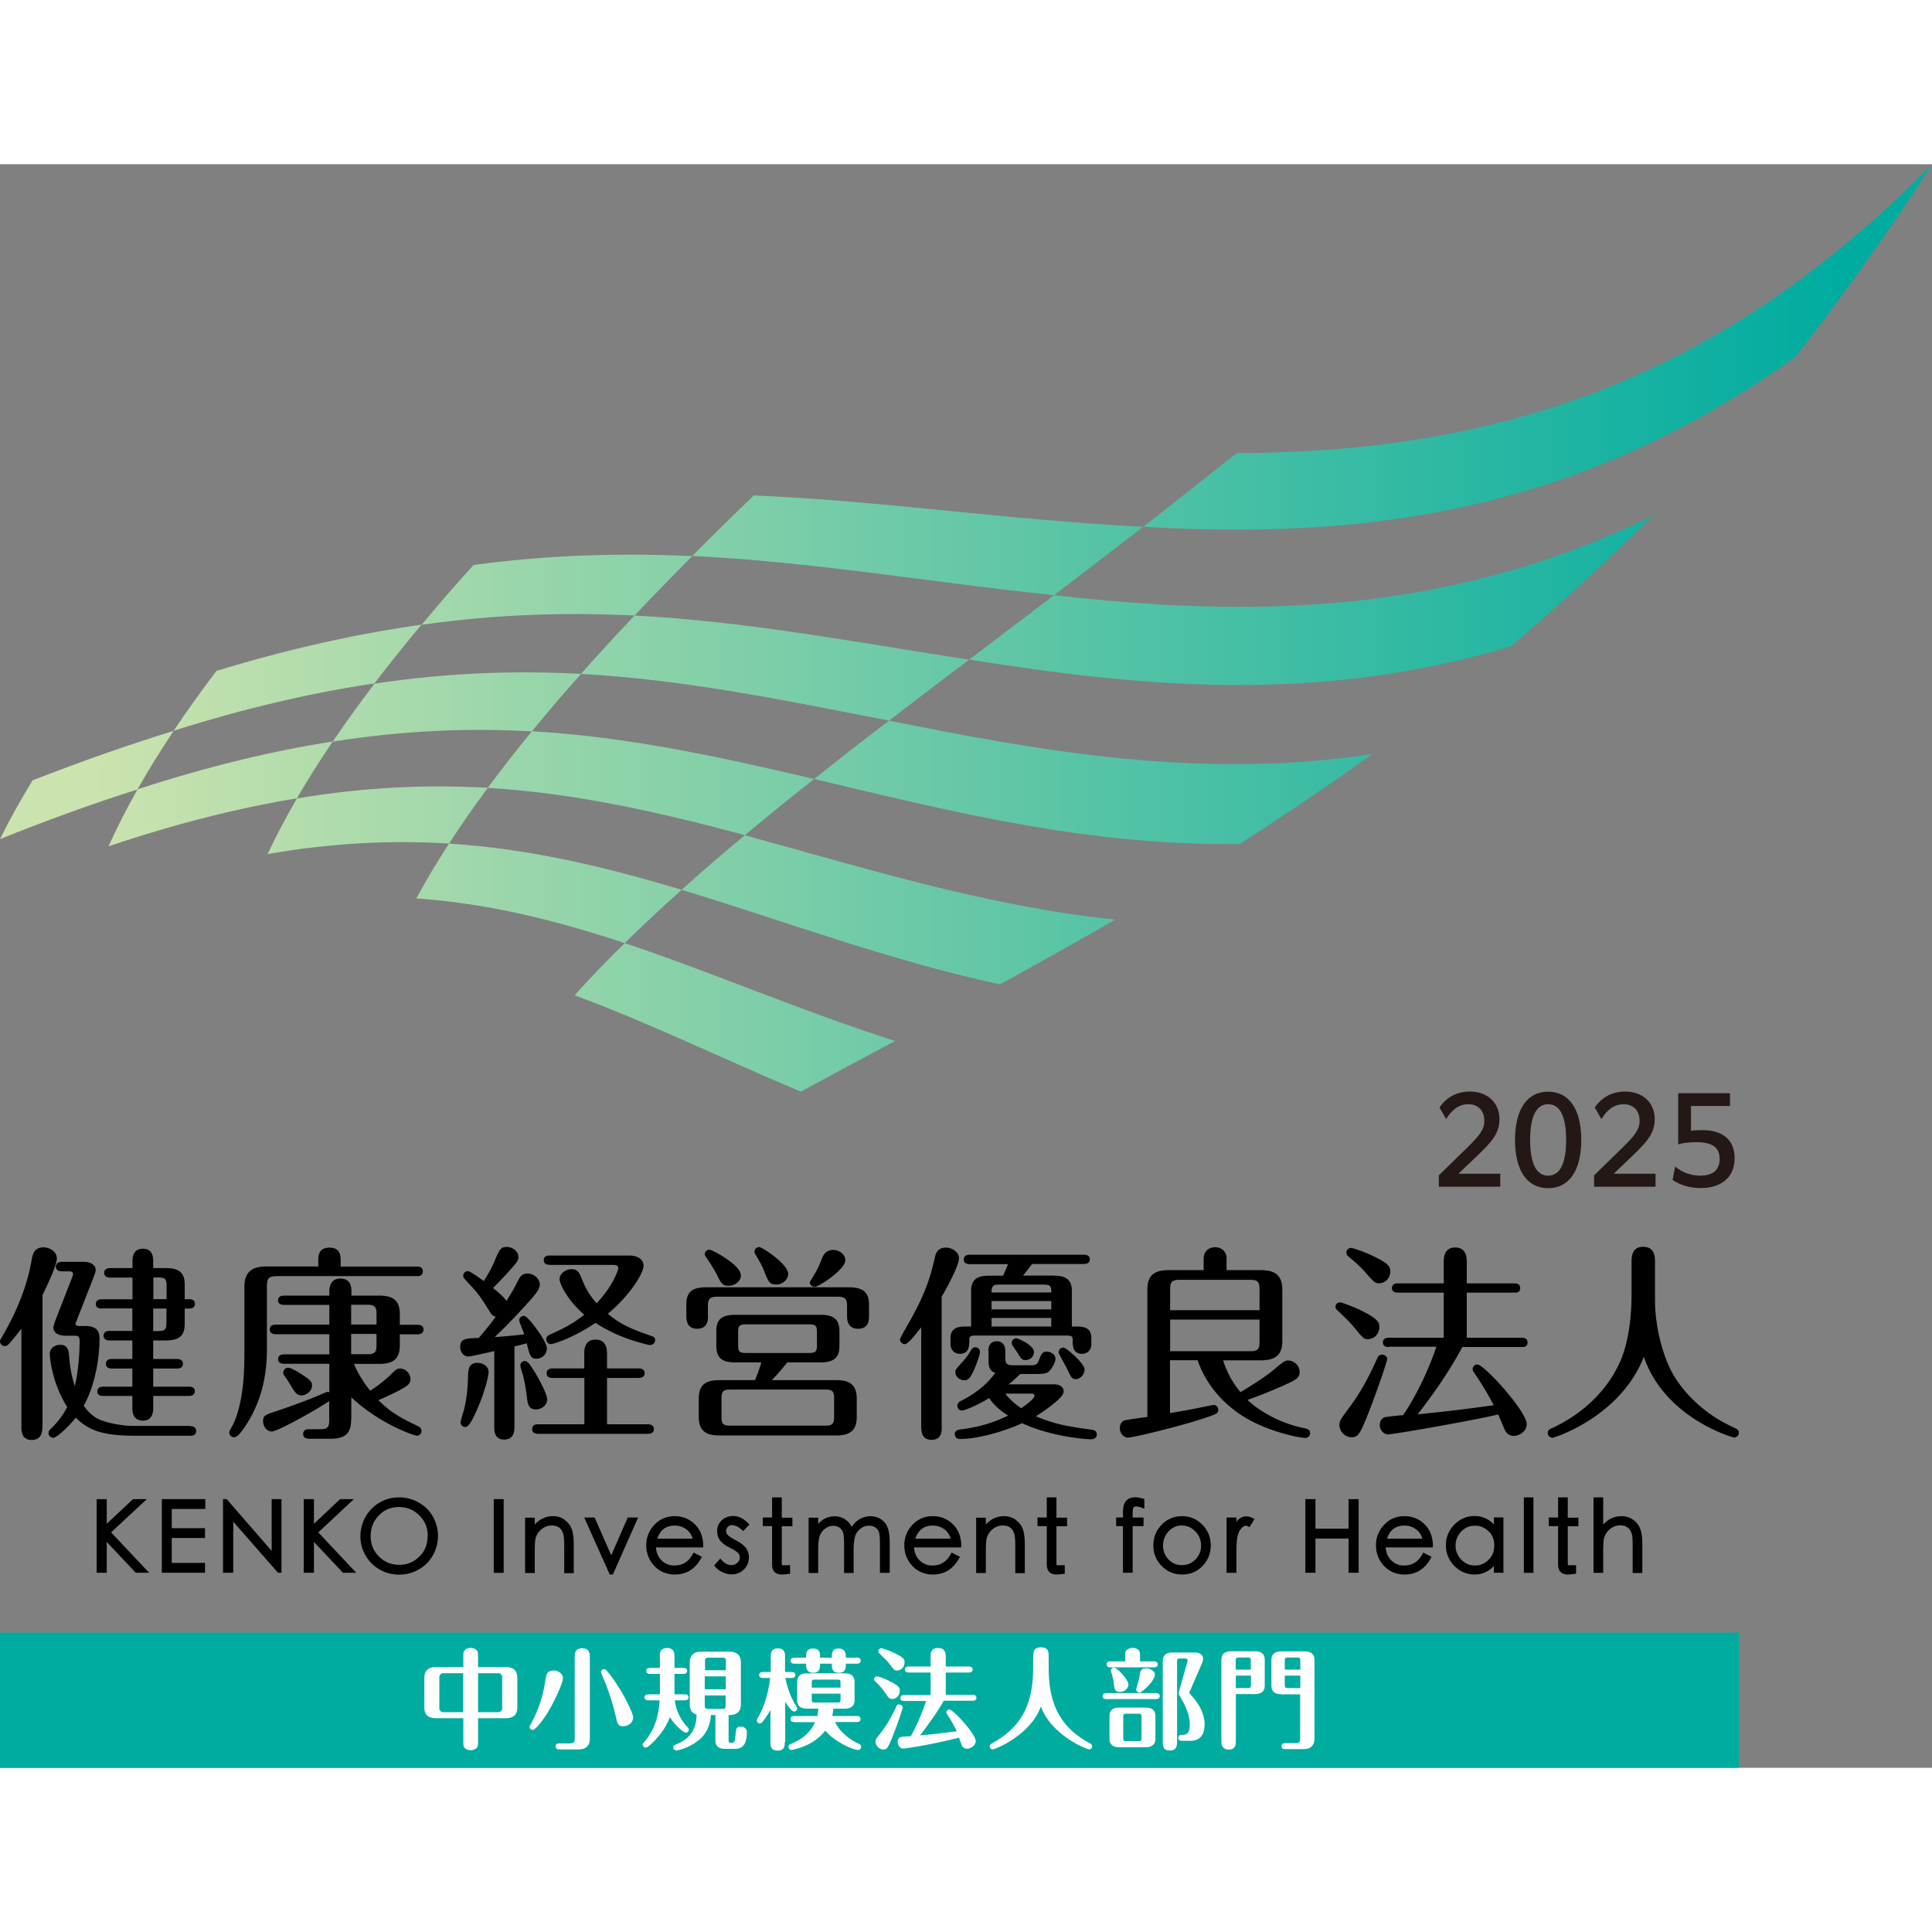 <svg xmlns="http://www.w3.org/2000/svg" viewBox="0 0 141.73 117.64" width="117.64" height="117.64"><rect x="0" y="0" width="141.73" height="117.64" fill="#808080" stroke="none"/><defs><linearGradient id="linear-gradient" x1="0" x2="141.73" y1="34.02" y2="34.02" gradientUnits="userSpaceOnUse"><stop offset=".05" stop-color="#cbe3ae"/><stop offset=".95" stop-color="#00aca0"/></linearGradient><style>.cls-3{fill:#231815}.cls-4{fill:#fff}</style></defs><g><path d="M131.68 14.15c-16.5 11.83-32.5 13.33-47.8 12.45 2.22-1.74 4.5-3.54 6.84-5.4 16.72-.09 34.05-3.85 51.02-21.2-3.32 5.16-6.68 9.85-10.05 14.15ZM83.88 26.6c-9.85-.49-19.12-1.9-28.58-2.3-1.55 1.49-3.06 2.97-4.51 4.44 8.87.43 17.47 1.93 26.54 2.88 2.12-1.63 4.3-3.3 6.55-5.03Zm-33.09 2.15c-5.12-.23-10.4-.11-16.05.65-1.33 1.47-2.6 2.93-3.81 4.39 5.54-.79 10.67-.92 15.62-.68 1.36-1.44 2.77-2.89 4.24-4.36Zm70.48-2.97c-15.5 7.55-30.06 7.39-43.94 5.84-2.14 1.62-4.22 3.19-6.23 4.72 12.5 1.99 25.56 3.31 39.75-.98 3.41-2.91 6.88-6.09 10.43-9.58Zm-90.34 8c-4.63.65-9.6 1.73-15.05 3.39-1.12 1.48-2.17 2.94-3.14 4.39 5.35-1.69 10.21-2.8 14.73-3.47 1.09-1.43 2.24-2.87 3.46-4.32Zm-18.19 7.79c-3.24 1-6.68 2.2-10.35 3.63C1.5 46.66.7 48.09 0 49.51c3.57-1.43 6.92-2.64 10.08-3.64.8-1.41 1.69-2.85 2.66-4.3Zm58.36-5.22c-8.3-1.27-16.25-2.81-24.55-3.24-1.37 1.44-2.68 2.87-3.93 4.28 7.71.43 15.04 1.96 22.6 3.43 1.89-1.46 3.85-2.95 5.88-4.48Zm-28.48 1.04c-4.77-.25-9.75-.1-15.15.72-1.09 1.43-2.11 2.85-3.06 4.25 5.23-.83 10.04-1.01 14.61-.75 1.14-1.4 2.34-2.8 3.6-4.21Zm58.05 5.89c-12.7 1.89-24.29-.22-35.45-2.46-1.91 1.45-3.74 2.88-5.49 4.28 9.89 2.35 20.06 4.93 31.22 4.77 3.13-2.02 6.37-4.2 9.72-6.59Zm-76.26-.93c-4.38.69-9.11 1.81-14.32 3.51-.8 1.41-1.51 2.81-2.13 4.18 5.03-1.69 9.6-2.83 13.82-3.52.8-1.38 1.68-2.77 2.63-4.17Zm35.32 2.75c-6.85-1.6-13.58-3.09-20.71-3.5-1.14 1.39-2.22 2.78-3.24 4.15 6.56.4 12.69 1.82 18.87 3.47 1.62-1.36 3.31-2.73 5.08-4.12Zm-23.95.65c-4.36-.25-8.96-.07-14 .78-.8 1.38-1.52 2.74-2.15 4.08 4.81-.84 9.19-1.03 13.31-.77.88-1.35 1.82-2.71 2.84-4.08Zm46.03 9.67c-9.65-1.02-18.48-3.83-27.17-6.19-1.63 1.35-3.18 2.68-4.64 4 7.56 2.29 15.15 5.16 23.36 6.94 2.68-1.48 5.5-3.05 8.45-4.75Zm-16.15 8.9c-6.89-2.2-13.34-5.01-19.83-7.18-1.32 1.29-2.54 2.56-3.68 3.83 5.51 2.03 10.91 4.68 16.6 7.07 2.16-1.18 4.47-2.42 6.92-3.72ZM50 53.23c-5.53-1.66-11.08-3.01-17.06-3.39-.88 1.35-1.68 2.69-2.4 4.02 5.39.38 10.38 1.65 15.29 3.28 1.31-1.29 2.7-2.59 4.18-3.91Z" style="fill:url(#linear-gradient)"/><path d="M3.11 92.57c0 .3 0 1.02-.78 1.02s-.76-.7-.76-1.02v-7.14c-.5.64-.84 1.04-.93 1.13-.09.09-.17.14-.29.14-.18 0-.35-.15-.35-.33 0-.11.03-.14.17-.38 1.01-1.74 1.8-3.59 2.14-5.55.08-.44.17-.98.88-.98.44 0 .98.3.98.81 0 .55-.9 2.38-1.05 2.69v9.63Zm10.85.01c.15 0 .43.04.43.35 0 .32-.29.35-.43.35H9.99c-2.46 0-3.48-.38-4.43-1.33-.61.76-1.42 1.48-1.65 1.48-.21 0-.35-.17-.35-.33 0-.15.03-.2.24-.4.66-.64.99-1.27 1.13-1.53-1.17-1.83-1.28-3.81-1.28-3.86 0-.46.35-.7.79-.7.5 0 .59.4.62.7.05.65.12 1.37.43 2.33.24-1.08.35-2.23.35-3.34 0-.33-.18-.36-.36-.36h-.66c-.9 0-.9-.52-.9-.61 0-.12.12-.46.24-.76l1.13-2.9s.07-.2.07-.25c0-.2-.2-.2-.27-.2h-.56c-.14 0-.43-.04-.43-.35s.31-.35.43-.35h1.59c.5 0 .9.21.9.61 0 .15-.11.4-.2.64l-1.17 2.99c-.04.14-.11.23-.11.29 0 .18.23.18.29.18h.43c.9 0 1.04.46 1.04.93 0 1.56-.38 3.55-1.16 4.91.37.55.84.93 1.39 1.11.89.3 1.8.38 2.26.38h4.16Zm-6.5-8.63c-.15 0-.43-.03-.43-.33 0-.32.29-.35.43-.35h2.26v-1.59H8.07c-.14 0-.43-.05-.43-.35s.29-.35.43-.35h1.65v-.5c0-.2 0-.92.76-.92.64 0 .76.47.76.92v.5h.92c1.13 0 1.39.49 1.39 1.2v1.08h.32c.14 0 .43.03.43.34s-.29.35-.43.35h-.32v1.14c0 .82-.37 1.2-1.39 1.2h-.92v1.36h1.75c.14 0 .43.05.43.35 0 .32-.29.35-.43.35h-1.75v1.33h2.62c.14 0 .43.03.43.33 0 .32-.3.35-.43.35h-2.62v.88c0 .38-.09.93-.75.93-.75 0-.78-.64-.78-.93v-.88H7.57c-.15 0-.43-.03-.43-.33 0-.32.29-.35.43-.35h2.14v-1.33H8.2c-.14 0-.43-.04-.43-.35 0-.32.3-.35.43-.35h1.51v-1.36H8.03c-.14 0-.43-.04-.43-.35 0-.32.3-.35.43-.35h1.68v-1.65H7.45Zm4.76-.69v-.95c0-.5-.07-.64-.62-.64h-.35v1.59h.98Zm-.98.69v1.65h.35c.55 0 .62-.14.62-.64v-1.01h-.98ZM23.35 80.87v-.41c0-.35 0-.98.82-.98s.82.64.82.98v.41h5.6c.12 0 .43.01.43.35s-.29.35-.43.35H20.34c-.61 0-.76.14-.76.76v4.58c0 1.01-.06 3.46-1.66 5.78-.2.28-.49.7-.75.7-.18 0-.35-.15-.35-.34 0-.07.03-.15.08-.23.23-.41.35-.66.5-1.13.33-1.08.53-2.33.53-4.46v-4.88c0-1.01.47-1.49 1.63-1.49h3.78Zm2.41 11.21c0 .9-.32 1.42-1.48 1.42h-1.57c-.12 0-.47 0-.47-.35s.33-.35.47-.35h.78c.55 0 .66-.15.66-.66v-1.4c-1.4.91-3.84 2.23-4.21 2.23s-.64-.38-.64-.75c0-.4.08-.46 1.07-.78.75-.25 1.92-.66 3.13-1.17.11-.05.46-.21.54-.21.04 0 .08.02.12.03V88h-3.33c-.14 0-.43-.03-.43-.34s.3-.35.43-.35h3.33v-1.48h-3.94c-.15 0-.43-.04-.43-.35 0-.32.29-.35.43-.35h3.94v-1.45h-3.33c-.14 0-.43-.03-.43-.33 0-.32.29-.35.43-.35h3.33v-.27c0-.22 0-.98.81-.98s.81.69.81.98V83h2.04c1.08 0 1.51.41 1.51 1.36v.78h1.31c.15 0 .43.05.43.35s-.29.35-.43.35h-1.31v.81c0 1.05-.55 1.36-1.51 1.36h-1.85c.26.69.82 1.52 1.19 1.97.61-.4 1.08-.78 1.49-1.17.41-.41.49-.46.7-.46.38 0 .76.34.76.78 0 .23-.11.38-.28.5-.46.34-1.75.9-2.07 1.04.85.84 1.43 1.2 2.87 1.89.11.05.29.14.29.37 0 .21-.17.35-.33.35-.2 0-2.75-.87-4.82-2.82v1.65Zm-3.72-3.36c.67.43.85.56.85.88 0 .43-.46.72-.76.72-.38 0-.5-.22-.94-.96-.05-.09-.29-.43-.37-.55a.381.381 0 0 1-.04-.17c0-.17.15-.35.35-.35.21 0 .67.27.91.43Zm3.72-3.6h1.86v-.78c0-.5-.11-.67-.66-.67h-1.2v1.45Zm0 2.18h1.2c.55 0 .66-.17.66-.66v-.83h-1.86v1.48ZM36.26 87.07c-.26.06-1.74.4-1.91.4-.3 0-.59-.3-.59-.69 0-.64.44-.65 1.36-.67.35-.41.9-1.08 1.25-1.56-.18-.04-.28-.11-.46-.4-.62-.99-.75-1.2-1.37-1.88-.5-.53-.56-.59-.56-.72 0-.2.17-.35.34-.35s.94.57 1.17.73c.53-.84.75-1.34.81-1.51.35-.82.43-.99.88-.99s.85.35.85.73c0 .3-.11.41-1.01 1.4-.27.3-.7.72-.85.88.38.32.84.7.98.95.26-.41.52-.82.81-1.4.14-.29.29-.61.73-.61.49 0 .91.4.91.81 0 .38-.4.81-1.13 1.62-1.04 1.14-1.65 1.72-2.18 2.23.58-.03 1.72-.14 2.17-.2-.06-.17-.37-.92-.37-1.02 0-.18.14-.33.34-.33s.61.53.79.76c.06.09.9 1.17.9 1.62s-.38.76-.76.76c-.44 0-.5-.24-.72-1.13-.12.03-.76.2-.9.23v5.87c0 .27 0 .96-.75.96s-.73-.7-.73-.95v-5.55Zm-2.47 5.22c0-.15.23-.82.26-.96.23-.96.26-1.68.29-2.52.01-.33.03-.88.69-.88.25 0 .81.15.81.69 0 .32-.32 1.63-.98 3.04-.17.37-.46.98-.73.98-.21 0-.34-.18-.34-.33Zm4.85-1.93c-.08-.66-.18-1.19-.33-1.71-.02-.04-.14-.44-.14-.53 0-.17.14-.32.34-.32.21 0 .36.26.69.76.3.47.94 1.66.94 2.06 0 .47-.49.73-.81.73-.58 0-.61-.4-.69-.99Zm4.22-1.32h-2.33c-.14 0-.43-.03-.43-.35s.3-.35.43-.35h2.33v-1.07c0-.26 0-1.04.83-1.04s.84.76.84 1.04v1.07h2.33c.15 0 .43.05.43.35s-.28.35-.43.35h-2.33v3.4h3.01c.15 0 .43.05.43.35s-.27.35-.43.35h-8.07c-.14 0-.43-.03-.43-.35 0-.34.3-.35.43-.35h3.4v-3.4Zm-2.54-8.3c-.14 0-.43-.03-.43-.33 0-.33.29-.35.43-.35h5.84c.61 0 1.05.27 1.05.76 0 .55-1.04 2.21-2.62 3.51 1.05.9 2.11 1.25 3.17 1.62.23.07.3.14.3.32 0 .2-.17.35-.34.35-.08 0-.15 0-.32-.05-1.88-.46-3.05-1.14-3.72-1.57-1.51 1.04-3.04 1.56-3.28 1.56-.18 0-.33-.17-.33-.35 0-.21.17-.3.27-.35 1.07-.49 1.62-.75 2.52-1.46-1.11-.93-1.81-2.2-1.81-2.61s.46-.73.88-.73c.47 0 .59.3.76.73.36.95.84 1.51 1.08 1.77 1.19-1.25 1.59-2.46 1.59-2.56 0-.15-.12-.25-.3-.25h-4.75ZM51.94 84.47c0 .29 0 .96-.8.96s-.79-.72-.79-.96v-.8c0-.98.46-1.28 1.48-1.28h10.42c1.1 0 1.5.38 1.5 1.28v.8c0 .3 0 .96-.8.96s-.81-.7-.81-.96v-.67c0-.56-.12-.72-.72-.72h-8.77c-.58 0-.72.15-.72.72v.67Zm5.81 3.43c-.49.62-.82.99-1.14 1.3h4.73c.95 0 1.51.3 1.51 1.36v1.34c0 .94-.44 1.36-1.51 1.36h-8.57c-.95 0-1.51-.32-1.51-1.36v-1.34c0-.96.44-1.36 1.51-1.36h2.61c.23-.49.41-1.1.47-1.3h-1.91c-.96 0-1.39-.32-1.39-1.21v-1.08c0-.81.33-1.2 1.39-1.2h6.25c.93 0 1.39.3 1.39 1.2v1.08c0 .78-.32 1.21-1.39 1.21h-2.44Zm-4.31-5.62c-.46 0-.58-.26-.79-.7-.14-.27-.37-.69-.75-1.25-.15-.23-.2-.3-.2-.37 0-.2.18-.33.35-.33s2.3 1.1 2.3 1.89c0 .47-.5.76-.91.76Zm7.75 8.27c0-.49-.09-.66-.65-.66h-6.96c-.56 0-.65.17-.65.66v1.34c0 .49.09.65.65.65h6.96c.56 0 .65-.17.65-.65v-1.34Zm-1.26-4.86c0-.47-.09-.58-.58-.58h-4.62c-.49 0-.58.11-.58.58v.93c0 .49.09.59.58.59h4.62c.49 0 .58-.11.58-.59v-.93Zm-3.01-3.51c-.47 0-.54-.18-.85-.95-.21-.53-.43-.87-.64-1.23-.08-.12-.08-.18-.08-.23 0-.2.17-.33.35-.33.21 0 2.12 1.25 2.12 1.97 0 .38-.37.78-.9.78Zm5.09-1.77c0 .69-1.97 1.95-2.23 1.95-.18 0-.37-.14-.37-.32 0-.06.09-.2.26-.47.32-.52.49-.93.64-1.33.2-.5.56-.59.8-.59.47 0 .9.32.9.76ZM69.09 92.57c0 .36 0 1.01-.75 1.01s-.76-.67-.76-1.01v-7.25c-.43.55-.96 1.24-1.21 1.24-.18 0-.35-.17-.35-.34 0-.12.7-1.3.82-1.52.9-1.65 1.34-2.72 1.74-4.49.06-.27.17-.73.81-.73.44 0 .96.31.96.78 0 .54-.87 2.14-1.27 2.82v9.49Zm8.24-11.03c.78 0 1.3.23 1.3 1.11v2.62h.38c.4 0 1.05.04 1.05.82v.46c0 .53-.38.72-.67.72-.7 0-.7-.59-.7-1.02 0-.26-.07-.32-.47-.32H71.6c-.2 0-.49 0-.49.24 0 .5 0 1.1-.69 1.1-.38 0-.69-.26-.69-.72v-.46c0-.81.75-.82 1.05-.82h.46v-2.62c0-.9.54-1.11 1.3-1.11h1.04c.14-.27.3-.69.37-.85h-2.82c-.14 0-.43-.03-.43-.34s.29-.35.43-.35h8.39c.15 0 .43.04.43.33 0 .32-.3.35-.43.35h-3.81c-.44.59-.5.65-.66.85h2.29Zm-4.83 5.53c0-.4.18-.72.62-.72s.63.32.63.72v.46c0 .44.08.58.58.58h1.3c.35 0 .49-.09.59-.38.17-.46.25-.62.58-.62.27 0 .63.2.63.52 0 .21-.18.58-.4.85-.18.23-.44.27-.99.27h-1.19c-.49.46-.61.57-.87.76h3.33c.43 0 .72.18.72.54 0 .44-1.4 1.4-2.04 1.8 1.37.59 2.38.75 4.09.99.11.01.38.05.38.35 0 .2-.15.35-.4.35-.62 0-3.13-.26-5.08-1.18-1.28.6-3.26 1.16-4.56 1.16-.3 0-.38-.23-.38-.35 0-.21.15-.32.4-.35 1.27-.15 2.39-.47 3.52-1.02-.37-.23-.91-.59-1.4-1.28-1.16.7-1.89.91-2 .91-.18 0-.33-.15-.33-.35 0-.17.14-.29.2-.32 1.43-.72 2.15-1.49 2.58-2.09-.49-.18-.49-.59-.49-.92v-.69Zm-.61.07c0 .14-.2.78-.44 1.31-.24.52-.38.76-.7.76s-.67-.24-.67-.61c0-.15.09-.26.52-.73.29-.32.46-.56.65-.9.06-.09.17-.18.29-.18.25 0 .35.2.35.35Zm5.23-4.37c.02-.49-.11-.58-.58-.58h-3.22c-.46 0-.58.09-.58.58h4.38Zm0 1.24v-.61h-4.38v.61h4.38Zm0 1.26v-.63h-4.38v.63h4.38Zm-3.37 4.92c.2.27.52.63 1.16 1.07.37-.24.98-.72.98-.9 0-.17-.15-.17-.23-.17h-1.91Zm.82-4.06c.08 0 1.28.49 1.28 1.01 0 .35-.3.59-.62.59-.27 0-.33-.11-.61-.57-.05-.08-.26-.38-.32-.47-.05-.06-.08-.14-.08-.23 0-.2.18-.33.35-.33Zm4.99 2.3c0 .38-.33.7-.65.7-.27 0-.35-.15-.67-.84-.09-.18-.58-1.02-.58-1.12 0-.18.12-.36.35-.36.2 0 1.56 1.17 1.56 1.62ZM89.73 87.76c.15.47.47 1.36 1.27 2.32 1.11-.66 2.03-1.28 2.5-1.69.61-.52.78-.63.99-.63.47 0 .85.4.85.84s-.3.58-.87.85c-1.13.53-2.35.99-2.95 1.2.7.69 2.26 1.71 4.23 2.09.21.05.36.14.36.35 0 .15-.11.35-.36.35-.3 0-2.14-.31-3.89-1.21-2.14-1.08-3.49-2.91-4-4.49h-2.03v3.88c.64-.11 1.74-.3 2.17-.4.09-.01.96-.2 1.04-.2.17 0 .33.15.33.35 0 .26-.09.31-.96.6-1.83.62-5.31 1.45-5.66 1.45-.29 0-.6-.29-.6-.69 0-.21.08-.52.4-.59.2-.04 1.13-.18 1.62-.24v-9.32c0-1.05.47-1.45 1.6-1.45h2.53v-.81c0-.82.7-.87.84-.87.47 0 .84.32.84.81v.87h2.47c1.02 0 1.62.31 1.62 1.45v3.74c0 1.05-.5 1.43-1.62 1.43h-2.73Zm-3.89-3.69h6.56v-1.51c0-.58-.14-.72-.7-.72h-5.14c-.58 0-.72.14-.72.72v1.51Zm6.56.69h-6.56v2.32h5.86c.57 0 .7-.14.7-.72v-1.6ZM100.37 86.2c-.29 0-.35-.04-.99-.82-.3-.38-.81-.87-1.27-1.3-.07-.06-.14-.15-.14-.26 0-.15.11-.32.33-.32.17 0 .87.28 1.36.5 1.28.61 1.53.9 1.53 1.28 0 .58-.43.91-.82.91Zm1.39 1.45c0 .17-.64 2.06-1.22 3.56-.75 1.97-.9 2.18-1.4 2.18-.47 0-.88-.44-.88-.88 0-.34.11-.47.84-1.46.79-1.07 1.42-2.29 1.95-3.49.06-.14.18-.23.34-.23.17 0 .38.14.38.33Zm-.58-5.55c-.32 0-.46-.17-.95-.73-.37-.44-.87-.88-1.31-1.24-.06-.06-.15-.15-.15-.28 0-.21.18-.35.34-.35s.96.28 1.71.64c.95.46 1.17.7 1.17 1.07 0 .55-.4.88-.81.88Zm.7 4.67c-.15 0-.43-.03-.43-.33 0-.32.29-.35.43-.35h4.03v-3.31h-3.37c-.15 0-.43-.04-.43-.33 0-.32.29-.35.43-.35h3.37v-1.56c0-.26 0-1.07.84-1.07s.85.79.85 1.07v1.56h3.49c.12 0 .43.01.43.35s-.29.33-.43.33h-3.49v3.31h4.03c.12 0 .43.01.43.35s-.3.33-.43.33h-4.35c-.94 1.75-2.07 3.37-3.28 4.94 2.24-.23 3.52-.38 5.58-.67-.63-1.2-1.25-2.11-1.4-2.33-.14-.2-.15-.25-.15-.32 0-.18.15-.34.35-.34.49 0 3.62 3.43 3.62 4.39 0 .5-.52.85-.95.85-.35 0-.55-.21-.67-.46-.08-.18-.4-.94-.47-1.11-2.44.56-7.76 1.46-8.07 1.46-.35 0-.62-.32-.62-.69 0-.34.21-.55.41-.58.2-.03.85-.11 1.3-.14.18-.25 1.48-2.18 2.44-5.02h-3.48ZM119.69 80.5c0-.47.09-1.08.85-1.08.69 0 .87.47.87 1.08v2.87c0 1.69.49 3.98 1.37 5.48.78 1.3 2.23 2.84 4.38 3.81.23.11.4.17.4.4 0 .22-.2.35-.35.35-.09 0-5.07-1.4-6.62-5.92-1.71 4.39-6.56 5.94-6.7 5.94-.17 0-.35-.15-.35-.35 0-.23.15-.29.43-.41 1.46-.7 3.4-2 4.62-4.29.26-.49 1.1-2.04 1.1-5.55v-2.32ZM10.77 97.93H9.76l-1.93 1.81v-1.81h-.74v5.4h.74v-2.26l2.1 2.23.03.03h.98l-2.79-2.96 2.62-2.44zM11.87 103.33h3.17v-.72H12.6v-1.83h2.44v-.72H12.6v-1.41h2.46v-.72h-3.19v5.4zM19.93 101.73l-3.3-3.8h-.27v5.4h.75v-3.75l3.28 3.75h.26v-5.4h-.72v3.8zM25.96 97.93h-1.01l-1.92 1.81v-1.81h-.75v5.4h.75v-2.26l2.1 2.23.03.03h.97l-2.78-2.96 2.61-2.44zM30.7 98.17c-.44-.25-.92-.37-1.43-.37s-.99.13-1.42.38c-.43.25-.78.6-1.03 1.04-.25.44-.38.92-.38 1.44s.13.98.38 1.41c.25.43.6.78 1.04 1.03.44.25.92.37 1.43.37s.99-.13 1.43-.38c.44-.25.79-.6 1.03-1.03.25-.44.38-.92.38-1.43s-.13-.99-.38-1.43c-.25-.44-.6-.78-1.05-1.03Zm.67 2.46c0 .61-.2 1.12-.61 1.52-.41.4-.9.6-1.48.6s-1.08-.21-1.48-.61c-.41-.41-.61-.91-.61-1.5s.2-1.1.6-1.51c.39-.41.89-.62 1.48-.62s1.08.21 1.49.61c.41.41.62.91.62 1.5ZM36.22 97.93h.73v5.41h-.73zM41.41 99.43c-.25-.17-.53-.25-.84-.25-.51 0-.96.2-1.34.61v-.5h-.71v4.06h.71v-1.52c0-.51.02-.86.06-1.02.04-.16.12-.32.24-.47.11-.15.26-.27.42-.35.33-.17.7-.15.93-.05.11.05.21.12.28.22.08.1.13.22.17.37.04.15.06.45.06.89v1.94h.7v-2.08c0-.5-.05-.89-.15-1.16-.1-.27-.28-.5-.53-.67ZM44.84 102.05l-1.22-2.77h-.76l1.87 4.18h.23l1.85-4.18h-.76l-1.21 2.77zM51.59 101.36c-.01-.67-.22-1.2-.62-1.59-.4-.39-.89-.59-1.48-.59s-1.08.21-1.48.63c-.4.42-.6.93-.6 1.51s.2 1.09.59 1.51c.4.42.9.63 1.51.63.85 0 1.5-.41 1.93-1.21l.05-.09-.61-.31-.05.09c-.31.58-.75.86-1.37.86-.37 0-.68-.13-.94-.39-.24-.24-.37-.55-.4-.94h3.46v-.11Zm-3.37-.53c.22-.65.64-.96 1.28-.96.33 0 .62.1.87.29.22.17.36.39.44.67h-2.59ZM53.74 99.85c.22 0 .46.12.7.35l.08.07.46-.48-.07-.07c-.37-.37-.74-.55-1.1-.55s-.65.11-.87.32c-.22.21-.33.47-.33.77s.08.54.24.73c.15.18.38.35.68.5.28.14.48.26.59.37.1.09.15.21.15.36s-.06.27-.18.38c-.12.11-.26.17-.44.17-.25 0-.49-.13-.73-.39l-.08-.09-.45.5.06.07c.15.19.33.33.55.43.21.1.44.16.67.16.36 0 .66-.12.9-.36s.37-.54.37-.89c0-.28-.09-.52-.25-.72-.16-.19-.39-.36-.69-.52-.28-.15-.48-.27-.59-.38-.1-.09-.14-.19-.14-.31s.04-.22.13-.31.2-.13.34-.13ZM57.35 97.8h-.71v1.48h-.68v.63h.68v2.79c0 .25.06.45.18.57.12.13.31.19.55.19.12 0 .29-.02.5-.05h.09v-.63H57.37s-.02-.05-.02-.15v-2.71h.78v-.63h-.78v-1.48ZM63.91 99.18c-.34 0-.65.09-.91.26-.2.13-.38.31-.53.53-.09-.21-.23-.39-.42-.52-.24-.17-.52-.26-.82-.26-.47 0-.88.19-1.21.56v-.46h-.7v4.06h.7v-1.73c0-.51.05-.87.15-1.08.1-.2.24-.37.41-.48.17-.12.36-.17.55-.17s.35.05.48.15c.13.1.21.23.25.38.04.17.06.45.06.85v2.08h.7v-1.61c0-.48.04-.85.11-1.08.07-.23.2-.41.39-.56.19-.15.39-.22.61-.22s.39.05.51.15c.13.1.21.22.25.36.04.16.06.41.06.75v2.2h.72v-2.2c0-.77-.14-1.28-.42-1.55-.28-.27-.6-.4-.95-.4ZM70.52 101.36c-.01-.67-.22-1.2-.62-1.59-.4-.39-.89-.59-1.48-.59s-1.08.21-1.48.63c-.4.42-.6.93-.6 1.51s.2 1.09.59 1.51c.4.42.9.63 1.51.63.85 0 1.5-.41 1.93-1.21l.05-.09-.61-.31-.05.09c-.31.58-.75.86-1.37.86-.37 0-.68-.13-.94-.39-.24-.24-.37-.55-.4-.94h3.46v-.11Zm-3.37-.53c.22-.65.64-.96 1.28-.96.33 0 .62.1.87.29.22.17.36.39.44.67h-2.59ZM74.5 99.43c-.25-.17-.53-.25-.84-.25-.51 0-.96.2-1.34.61v-.5h-.71v4.06h.71v-1.52c0-.51.02-.86.06-1.02.04-.16.12-.32.24-.47.11-.15.26-.27.42-.35.33-.17.7-.15.93-.05.11.05.21.12.28.22.08.1.13.22.17.37.04.15.06.45.06.89v1.94h.7v-2.08c0-.5-.05-.89-.15-1.16-.1-.27-.28-.5-.53-.67ZM77.5 97.8h-.71v1.48h-.68v.63h.68v2.79c0 .25.06.45.18.57.12.13.31.19.55.19.12 0 .29-.02.5-.05h.09v-.63H77.52s-.02-.05-.02-.15v-2.71h.78v-.63h-.78v-1.48ZM83.26 97.8c-.3 0-.52.09-.67.28-.14.18-.21.45-.21.81v.39h-.5v.63h.5v3.42h.71v-3.42h.8v-.63h-.8v-.31c0-.24.03-.36.06-.42.01-.02.04-.08.19-.08.13 0 .29.04.46.11l.15.06v-.72l-.08-.02c-.24-.07-.44-.11-.61-.11ZM86.71 99.18c-.58 0-1.09.21-1.49.63-.41.42-.61.93-.61 1.52s.2 1.09.61 1.5c.41.42.91.63 1.5.63s1.1-.21 1.5-.63c.4-.42.6-.93.6-1.51s-.21-1.1-.61-1.51c-.41-.42-.91-.63-1.49-.63Zm0 .69c.38 0 .7.14.98.43s.42.64.42 1.03-.13.74-.41 1.02c-.27.28-.6.42-1 .42s-.72-.14-.98-.42c-.27-.28-.4-.62-.4-1.02s.14-.75.41-1.04c.28-.29.6-.43.98-.43ZM90.92 99.36c-.07.06-.15.14-.22.24v-.32h-.72v4.06h.72v-1.41c0-.63.03-1.07.09-1.3.06-.23.15-.41.27-.55.17-.19.34-.25.51-.14l.09.05.37-.6-.1-.05c-.36-.2-.73-.2-1.02.04ZM98.93 100.1H96.5v-2.17h-.74v5.4h.74v-2.51h2.43v2.51h.74v-5.4h-.74v2.17zM105.12 101.36c-.01-.67-.22-1.2-.62-1.59-.4-.39-.89-.59-1.48-.59s-1.08.21-1.48.63c-.4.42-.6.93-.6 1.51s.2 1.09.59 1.51c.4.42.9.63 1.51.63.85 0 1.5-.41 1.93-1.21l.05-.09-.61-.31-.05.09c-.31.58-.75.86-1.37.86-.37 0-.68-.13-.94-.39-.24-.24-.37-.55-.4-.94h3.46v-.11Zm-3.37-.53c.22-.65.64-.96 1.28-.96.33 0 .62.1.87.29.22.17.36.39.44.67h-2.59ZM109.59 99.79c-.38-.41-.86-.62-1.42-.62s-1.07.21-1.48.63c-.41.42-.62.92-.62 1.51s.21 1.09.61 1.51c.41.42.91.64 1.51.64.52 0 .99-.21 1.4-.62v.49h.7v-4.06h-.7v.52Zm-.38.5c.28.28.41.62.41 1.04s-.14.77-.42 1.05c-.28.28-.61.42-1 .42s-.72-.14-1-.43-.42-.64-.42-1.03.14-.74.41-1.03c.28-.29.61-.43 1.01-.43s.73.14 1.01.42ZM111.79 97.8h.7v5.54h-.7zM115.01 97.8h-.71v1.48h-.68v.63h.68v2.79c0 .25.06.45.18.57.12.13.31.19.55.19.12 0 .29-.02.5-.05h.09v-.63H115.03s-.02-.05-.02-.15v-2.71h.78v-.63h-.78v-1.48ZM120.32 100.1c-.1-.27-.28-.5-.53-.67-.25-.17-.53-.25-.84-.25-.51 0-.96.2-1.34.61V97.8h-.71v5.54h.71v-1.52c0-.51.02-.86.06-1.02.04-.16.12-.32.24-.47.11-.15.26-.27.42-.35.33-.17.72-.16.97-.03.12.06.22.15.29.27.07.12.12.25.15.39.02.15.03.42.03.8v1.94h.71v-2.08c0-.5-.05-.89-.15-1.16Z"/><path d="M0 107.72h127.56v9.92H0z" style="fill:#00aca0"/><path d="M35.07 115.66c0 .33 0 .38-.07.48-.09.13-.28.21-.47.21-.13 0-.28-.03-.4-.13-.14-.11-.14-.22-.14-.56V114h-2.03c-.61 0-.83-.33-.83-.77v-2.21c0-.42.22-.77.83-.77h2.03v-.72c0-.32 0-.38.07-.48.08-.12.27-.21.46-.21.13 0 .28.04.4.13.15.11.15.23.15.56v.72h2.05c.62 0 .83.34.83.77v2.21c0 .42-.21.77-.83.77h-2.05v1.66Zm-1.09-4.96h-1.49c-.15 0-.26.16-.26.26v2.34c0 .13.13.26.26.26h1.49v-2.86Zm1.09 2.86h1.51c.13 0 .26-.14.26-.26v-2.34c0-.1-.11-.26-.26-.26h-1.51v2.86ZM41.29 111.07c0 .42-.7 1.86-1.17 2.61-.2.33-.81 1.18-1.05 1.18-.13 0-.22-.1-.22-.22 0-.06.02-.07.1-.22.63-1.14.91-2.23 1.04-3.08.09-.6.13-.84.65-.84.3 0 .66.24.66.55Zm.56 4.77c.26 0 .31-.12.31-.32v-5.96c0-.3 0-.69.55-.69s.56.41.56.69v5.96c0 .42-.21.77-.83.77h-1.41c-.1 0-.27-.02-.27-.22 0-.21.18-.22.27-.22h.82Zm3.88-1.24c-.39 0-.45-.22-.55-.7-.19-.82-.43-1.63-.74-2.41-.06-.14-.35-.82-.35-.87 0-.1.08-.22.22-.22.07 0 .13 0 .45.42 1.09 1.43 1.69 2.91 1.69 3.09 0 .48-.42.68-.72.68ZM48.4 109.45c0-.17 0-.6.54-.6s.54.42.54.6v.86h.66c.09 0 .27.02.27.22s-.19.22-.27.22h-.66v1.5h.77c.08 0 .26.02.26.22s-.18.22-.26.22h-.75c.14 1.1.72 1.75.94 1.97.04.05.09.1.09.18 0 .12-.09.22-.22.22-.12 0-.66-.36-1.17-1.13-.09.23-.34.9-1.08 1.68-.15.16-.54.55-.69.55-.12 0-.22-.1-.22-.22 0-.09.06-.14.1-.18.96-1.1 1.09-2.33 1.14-3.07h-.84c-.1 0-.27-.03-.27-.22s.18-.22.27-.22h.86v-1.5h-.73c-.1 0-.27-.02-.27-.22s.18-.22.27-.22h.73v-.86Zm3.75 4.31c-.02.4-.13 1.27-.94 1.89-.74.58-1.54.72-1.6.72-.12 0-.22-.1-.22-.22 0-.15.12-.19.2-.22 1.48-.58 1.5-1.75 1.51-2.2-.46-.12-.5-.54-.5-.73v-3.11c0-.42.22-.77.83-.77h2.09c.62 0 .83.35.83.77V113c0 .77-.66.77-.9.77v1.82c0 .14 0 .22.17.22.25 0 .3-.07.33-.51.04-.51.05-.68.38-.68.26 0 .46.14.46.4 0 .69-.18 1.23-.86 1.23h-.78c-.47 0-.67-.25-.67-.61v-1.87h-.34Zm-.44-3.28h1.54v-.7c0-.14-.06-.22-.22-.22h-1.09c-.17 0-.22.08-.22.22v.7Zm1.53.45H51.7v.95h1.54v-.95Zm0 1.4H51.7v.77c0 .14.06.22.22.22h1.09c.17 0 .22-.08.22-.22v-.77ZM57.57 115.74c0 .27 0 .64-.52.64s-.53-.36-.53-.64v-2.34c-.26.48-.58.87-.63.92-.04.04-.08.06-.15.06-.13 0-.22-.1-.22-.22 0-.05.02-.1.05-.14.37-.61.76-1.58.93-2.97h-.54c-.1 0-.27-.03-.27-.22s.18-.22.27-.22h.58v-1.1c0-.26 0-.63.52-.63s.53.35.53.63v1.1h.49c.08 0 .27.02.27.22s-.19.22-.27.22h-.47c.24 1.18.65 1.82.82 2.1.03.05.05.1.05.14 0 .12-.1.22-.22.22-.19 0-.49-.44-.66-.71v2.93Zm.68-1.46c-.1 0-.26-.03-.26-.22 0-.2.17-.22.26-.22h1.71c.04-.2.06-.36.07-.54h-.86c-.41 0-.69-.18-.69-.61v-1.37c0-.38.23-.61.69-.61H62c.4 0 .69.18.69.61v1.37c0 .38-.23.61-.69.61h-.87c-.02.29-.06.45-.08.54h1.82c.1 0 .26.02.26.22s-.18.22-.26.22h-1.61c.33.72 1.07 1.3 1.78 1.62.1.05.13.14.13.21 0 .13-.1.22-.22.22-.4 0-1.77-.63-2.41-1.42-.88 1.17-2.42 1.42-2.49 1.42-.1 0-.21-.1-.21-.22 0-.15.1-.19.2-.23.34-.14 1.3-.55 1.75-1.59h-1.56Zm2.77-4.72c0-.3 0-.67.5-.67s.53.36.53.67h.82c.1 0 .27.02.27.22s-.18.22-.27.22h-.82c0 .3 0 .67-.51.67s-.52-.36-.52-.67h-.86c0 .3 0 .67-.5.67s-.53-.36-.53-.67h-.86c-.1 0-.27-.02-.27-.22s.18-.22.27-.22h.86c0-.3 0-.67.52-.67s.51.36.51.67h.86Zm.64 2.2v-.39c0-.15-.04-.2-.2-.2h-1.71c-.17 0-.2.06-.2.2v.39h2.11Zm-2.11.44v.45c0 .14.03.2.2.2h1.71c.16 0 .2-.05.2-.2v-.45h-2.11ZM65.46 112.59c-.22 0-.28-.09-.48-.39-.32-.47-.62-.76-.78-.91-.04-.03-.08-.07-.08-.15 0-.12.11-.21.21-.21.08 0 .48.12.95.36.68.34.73.5.73.66 0 .47-.34.64-.54.64Zm.76.64c0 .06-.33 1.12-.81 2.29-.28.67-.37.78-.61.78-.28 0-.57-.27-.57-.57 0-.18.02-.21.3-.55.72-.9 1.1-1.77 1.23-2.05.02-.06.06-.14.2-.14.09 0 .26.07.26.22Zm-.39-2.72c-.21 0-.24-.05-.56-.47-.19-.25-.34-.39-.78-.81-.02-.02-.06-.06-.06-.14 0-.11.1-.22.23-.22.07 0 .51.13.96.35.66.32.74.46.74.66 0 .44-.32.62-.54.62Zm2.44 1.77v-1.63h-1.62c-.08 0-.27-.02-.27-.22s.18-.22.27-.22h1.62v-.66c0-.32 0-.7.55-.7s.56.42.56.7v.66h1.71c.08 0 .26.02.26.22s-.18.22-.26.22h-1.71v1.63h1.98c.08 0 .27.02.27.22s-.18.22-.27.22h-2.13c-.43.8-1.35 2.05-1.74 2.54 1.22-.1 1.99-.21 2.69-.3-.11-.25-.31-.66-.66-1.19-.08-.13-.1-.14-.1-.19 0-.11.1-.22.22-.22.29 0 1.94 1.8 1.94 2.32 0 .34-.39.56-.64.56-.06 0-.27-.02-.38-.23-.03-.08-.17-.49-.2-.58-2.33.58-3.99.8-4.09.8-.25 0-.42-.26-.42-.49 0-.1.03-.24.15-.32.09-.06.16-.06.82-.1.3-.53.73-1.42 1.12-2.58h-1.62c-.09 0-.27-.02-.27-.22 0-.19.18-.22.27-.22h1.93ZM75.8 109.52c0-.33 0-.72.55-.72.58 0 .58.35.58.72v.74c0 2.23.51 4.24 3.03 5.59.06.03.16.09.16.22 0 .14-.11.22-.22.22-.16 0-2.76-1.01-3.54-3.15-.78 2.14-3.38 3.15-3.54 3.15-.1 0-.22-.09-.22-.22s.1-.18.16-.22c2.52-1.35 3.03-3.36 3.03-5.59v-.74ZM84.81 112.16c.1 0 .27.03.27.22s-.18.22-.27.22h-3.66c-.1 0-.27-.03-.27-.22s.18-.22.27-.22h3.66Zm-2.27-2.33v-.43c0-.18 0-.3.11-.4.12-.11.3-.16.44-.16.22 0 .42.1.5.26.04.08.04.17.04.3v.43h1.03c.09 0 .27.02.27.22s-.18.22-.27.22h-3.21c-.09 0-.27-.02-.27-.22s.18-.22.27-.22h1.09Zm2.22 5.69c0 .47-.34.61-.7.61h-1.97c-.41 0-.7-.18-.7-.61v-1.69c0-.47.33-.61.7-.61h1.97c.41 0 .7.18.7.61v1.69Zm-2.61-3.45c-.38 0-.39-.15-.46-.75 0-.08-.07-.34-.13-.57-.02-.08-.07-.18-.07-.24 0-.11.1-.22.23-.22.26 0 1.06.93 1.06 1.22 0 .35-.31.56-.63.56Zm1.59 1.81c0-.16-.04-.21-.21-.21h-.92c-.18 0-.21.05-.21.21v1.59c0 .16.03.21.21.21h.92c.18 0 .21-.05.21-.21v-1.59Zm.98-3.07c0 .47-.96 1.31-1.11 1.31s-.26-.1-.26-.22c0-.06.14-.49.22-.82.02-.07.06-.39.08-.46.07-.22.22-.28.46-.28.14 0 .61.12.61.46Zm1.63 4.89c0 .26 0 .67-.53.67s-.52-.38-.52-.67v-5.91c0-.47.34-.61.7-.61h1.62c.36 0 .64.14.64.45 0 .09-.02.2-.16.52l-.8 1.84c-.02.06-.06.13-.06.15s.1.12.11.14c.9.95 1.02 1.77 1.02 2.15 0 1.23-.8 1.23-1.12 1.23h-.54c-.1 0-.27-.02-.27-.22 0-.22.21-.22.31-.22.33 0 .53-.13.53-.77 0-.24 0-.85-.66-1.95-.13-.21-.15-.25-.15-.34 0-.06 0-.09.09-.38l.53-1.86c.03-.12.03-.14.03-.16 0-.14-.13-.14-.19-.14h-.37c-.18 0-.21.05-.21.22v5.86ZM90.66 115.66c0 .26 0 .64-.52.64s-.54-.39-.54-.64v-5.96c0-.47.34-.61.7-.61h1.78c.41 0 .7.18.7.61v1.92c0 .47-.34.61-.7.61h-1.42v3.43Zm1.1-5.22v-.68c0-.15-.04-.21-.21-.21h-.69c-.18 0-.21.07-.21.21v.68h1.1Zm-1.1.44v.91h.9c.18 0 .21-.08.21-.21v-.7h-1.1Zm3.31 1.36c-.41 0-.7-.18-.7-.61v-1.92c0-.47.35-.61.7-.61h1.76c.41 0 .7.18.7.61v5.79c0 .42-.21.77-.83.77h-1.32c-.1 0-.27-.03-.27-.22s.18-.22.27-.22h.79c.26 0 .31-.11.31-.31v-3.27h-1.42Zm1.42-1.8v-.68c0-.15-.04-.21-.21-.21h-.71c-.18 0-.22.07-.22.21v.68h1.13Zm-1.14.44v.7c0 .14.04.21.22.21h.92v-.91h-1.13Z" class="cls-4"/><path d="m105.54 74.19 2.11-2.06c.81-.81 1.24-1.26 1.24-1.96 0-.75-.47-1.21-1.17-1.21s-1.23.42-1.63 1.09l-.49-.85c.53-.78 1.31-1.17 2.22-1.17 1.3 0 2.18.81 2.18 2.04 0 1.02-.58 1.67-1.66 2.7l-1.35 1.29h3.07v.95h-4.51v-.81ZM111.14 71.58c0-2.29.92-3.54 2.43-3.54s2.43 1.25 2.43 3.54-.92 3.54-2.43 3.54-2.43-1.25-2.43-3.54Zm3.75 0c0-1.79-.48-2.62-1.32-2.62s-1.32.84-1.32 2.62.48 2.62 1.32 2.62 1.32-.83 1.32-2.62ZM116.93 74.19l2.11-2.06c.81-.81 1.24-1.26 1.24-1.96 0-.75-.47-1.21-1.17-1.21s-1.23.42-1.63 1.09l-.49-.85c.53-.78 1.31-1.17 2.22-1.17 1.3 0 2.18.81 2.18 2.04 0 1.02-.58 1.67-1.66 2.7l-1.35 1.29h3.07v.95h-4.51v-.81ZM122.89 73.54c.5.41 1.13.66 1.84.66.91 0 1.42-.4 1.42-1.23 0-.77-.44-1.23-1.74-1.23-.48 0-.97.07-1.3.16v-3.75h3.8v.94h-2.86v1.82c.24-.04.55-.05.83-.05 1.48 0 2.37.69 2.37 2.07s-.97 2.18-2.48 2.18c-.84 0-1.55-.23-2.07-.6l.19-.99Z" class="cls-3"/></g></svg>
